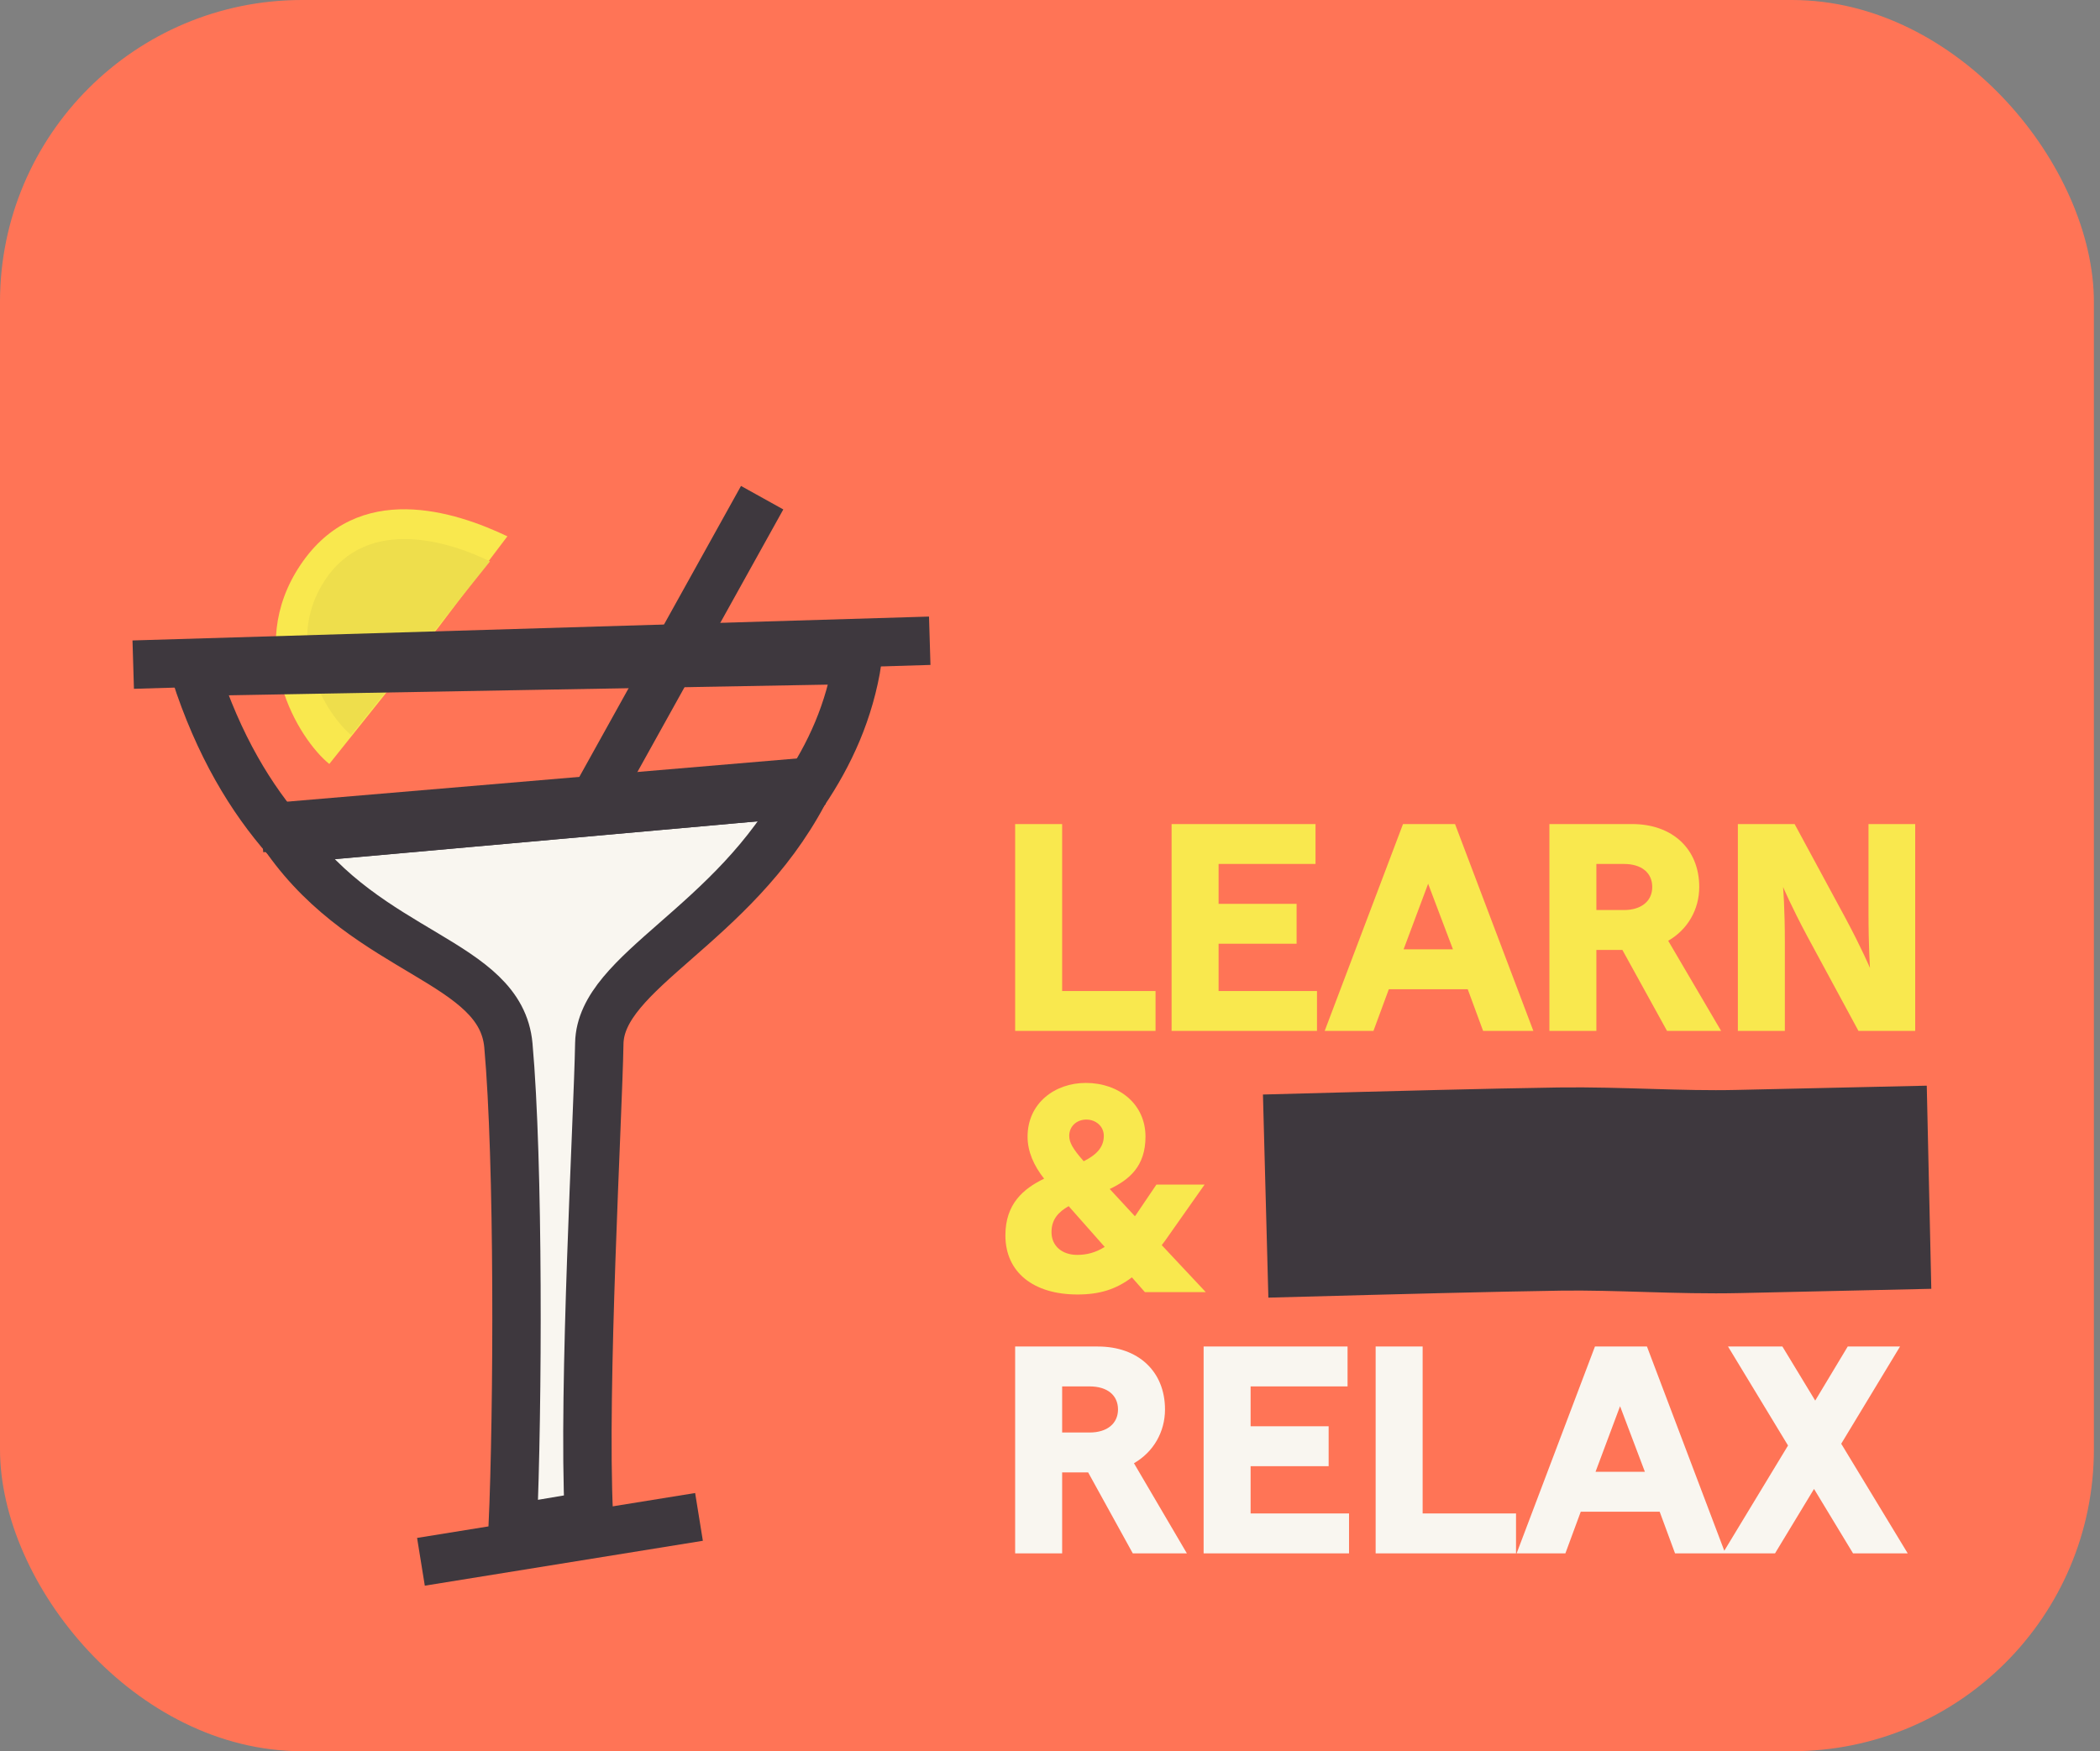 <svg width="217" height="181" viewBox="0 0 217 181" fill="none" xmlns="http://www.w3.org/2000/svg">
<rect x="0" y="0" width="217" height="181" fill="#808080" stroke="none"/>
<rect width="216.368" height="181" rx="31.207" fill="#FF7456"/>
<path d="M188.836 122.944C185.757 123.013 182.677 123.082 179.598 123.151C173.467 123.288 167.312 122.812 161.182 122.897C154.547 122.989 141.281 123.343 141.281 123.343" stroke="#3E383E" stroke-width="21" stroke-linecap="square"/>
<path d="M43.498 161.423L72.23 156.783" stroke="#3E383E" stroke-width="5"/>
<path d="M54.825 94.516L78.756 51.44" stroke="#3E383E" stroke-width="5"/>
<path d="M52.43 55.432L45.306 64.844L34.027 78.961C30.861 76.412 25.169 67.129 31.058 58.373C36.994 49.549 47.087 52.884 52.43 55.432Z" fill="#F9E84E"/>
<path d="M33.545 60.013C37.997 53.194 46.628 56.052 50.635 58.022L36.279 75.969C33.904 74 29.128 66.778 33.545 60.013Z" fill="#EEDE4C"/>
<path d="M60.853 156.663C60.206 143.42 61.792 115.507 61.927 107.851C62.059 100.352 75.765 95.712 83.058 81.952C83.058 81.952 29.617 86.738 29.614 86.738C38.074 98.703 51.745 99.271 52.534 108.049C53.609 120.004 53.527 145.57 52.975 157.994L60.853 156.663Z" fill="#F9F6F0" stroke="#3E383E" stroke-width="5"/>
<path d="M88.614 68.206L20.129 69.427C22.602 77.117 25.974 82.603 29.611 86.738L83.055 81.952C85.725 78.01 87.809 73.502 88.614 68.206Z" stroke="#3E383E" stroke-width="5"/>
<path d="M13.766 68.694L96.073 66.226" stroke="#3E383E" stroke-width="5"/>
<path d="M26.991 85.592L85.105 80.667" stroke="#3E383E" stroke-width="5"/>
<path d="M104.899 106.55H119.406V102.427H109.755V85.172H104.899V106.55ZM121.064 106.55H136.09V102.427H125.92V97.541H133.982V93.418H125.92V89.295H135.937V85.172H121.064V106.55ZM136.885 106.55H141.924L143.512 102.244H151.666L153.254 106.55H158.446L150.353 85.172H144.978L136.885 106.55ZM145.039 98.121L147.574 91.341L150.139 98.121H145.039ZM160.104 106.55H164.96V98.182H167.647L172.259 106.55H177.848L172.381 97.235C174.397 96.075 175.588 93.998 175.588 91.677C175.588 87.737 172.809 85.172 168.655 85.172H160.104V106.55ZM164.96 94.059V89.295H167.8C169.633 89.295 170.732 90.211 170.732 91.677C170.732 93.112 169.633 94.059 167.8 94.059H164.96ZM179.579 106.55H184.435V97.358C184.435 93.876 184.252 91.677 184.252 91.677C184.252 91.677 185.107 93.693 186.756 96.777L192.04 106.55H197.904V85.172H193.078V94.365C193.078 97.846 193.231 100.045 193.231 100.045C193.231 100.045 192.376 98.029 190.727 94.945L185.443 85.172H179.579V106.55ZM111.343 133.794C113.603 133.794 115.313 133.275 116.962 132.023L118.306 133.55H124.597L120.047 128.694L120.413 128.206L124.475 122.434H119.497L117.39 125.549C117.359 125.61 117.329 125.64 117.268 125.701L114.672 122.892C116.657 121.945 118.367 120.571 118.367 117.486C118.367 114.096 115.619 111.928 112.198 111.928C109.022 111.928 106.182 114.004 106.182 117.486C106.182 119.013 106.823 120.479 107.892 121.823C105.754 122.861 103.891 124.419 103.891 127.686C103.891 131.504 106.793 133.794 111.343 133.794ZM108.655 127.351C108.655 126.037 109.358 125.274 110.427 124.663L114.153 128.878C113.175 129.488 112.259 129.702 111.312 129.702C109.755 129.702 108.655 128.786 108.655 127.351ZM110.488 117.394C110.488 116.417 111.251 115.715 112.259 115.715C113.206 115.715 114.061 116.387 114.061 117.394C114.061 118.647 113.206 119.41 111.984 120.021C110.824 118.708 110.488 118.066 110.488 117.394Z" fill="#F9E84E"/>
<path d="M104.899 160.55H109.755V152.182H112.442L117.054 160.55H122.643L117.176 151.235C119.192 150.075 120.383 147.998 120.383 145.677C120.383 141.737 117.604 139.172 113.45 139.172H104.899V160.55ZM109.755 148.059V143.295H112.595C114.428 143.295 115.527 144.211 115.527 145.677C115.527 147.112 114.428 148.059 112.595 148.059H109.755ZM124.374 160.55H139.4V156.427H129.23V151.541H137.293V147.418H129.23V143.295H139.247V139.172H124.374V160.55ZM142.15 160.55H156.656V156.427H147.006V139.172H142.15V160.55ZM156.718 160.55H161.757L163.345 156.244H171.499L173.087 160.55H178.279L170.186 139.172H164.811L156.718 160.55ZM164.872 152.121L167.407 145.341L169.972 152.121H164.872ZM191.481 160.55H197.131L190.26 149.22L196.337 139.172H190.932L187.572 144.761L184.182 139.172H178.563L184.763 149.403L178.013 160.55H183.419L187.45 153.892L191.481 160.55Z" fill="#F9F6F0"/>
</svg>
